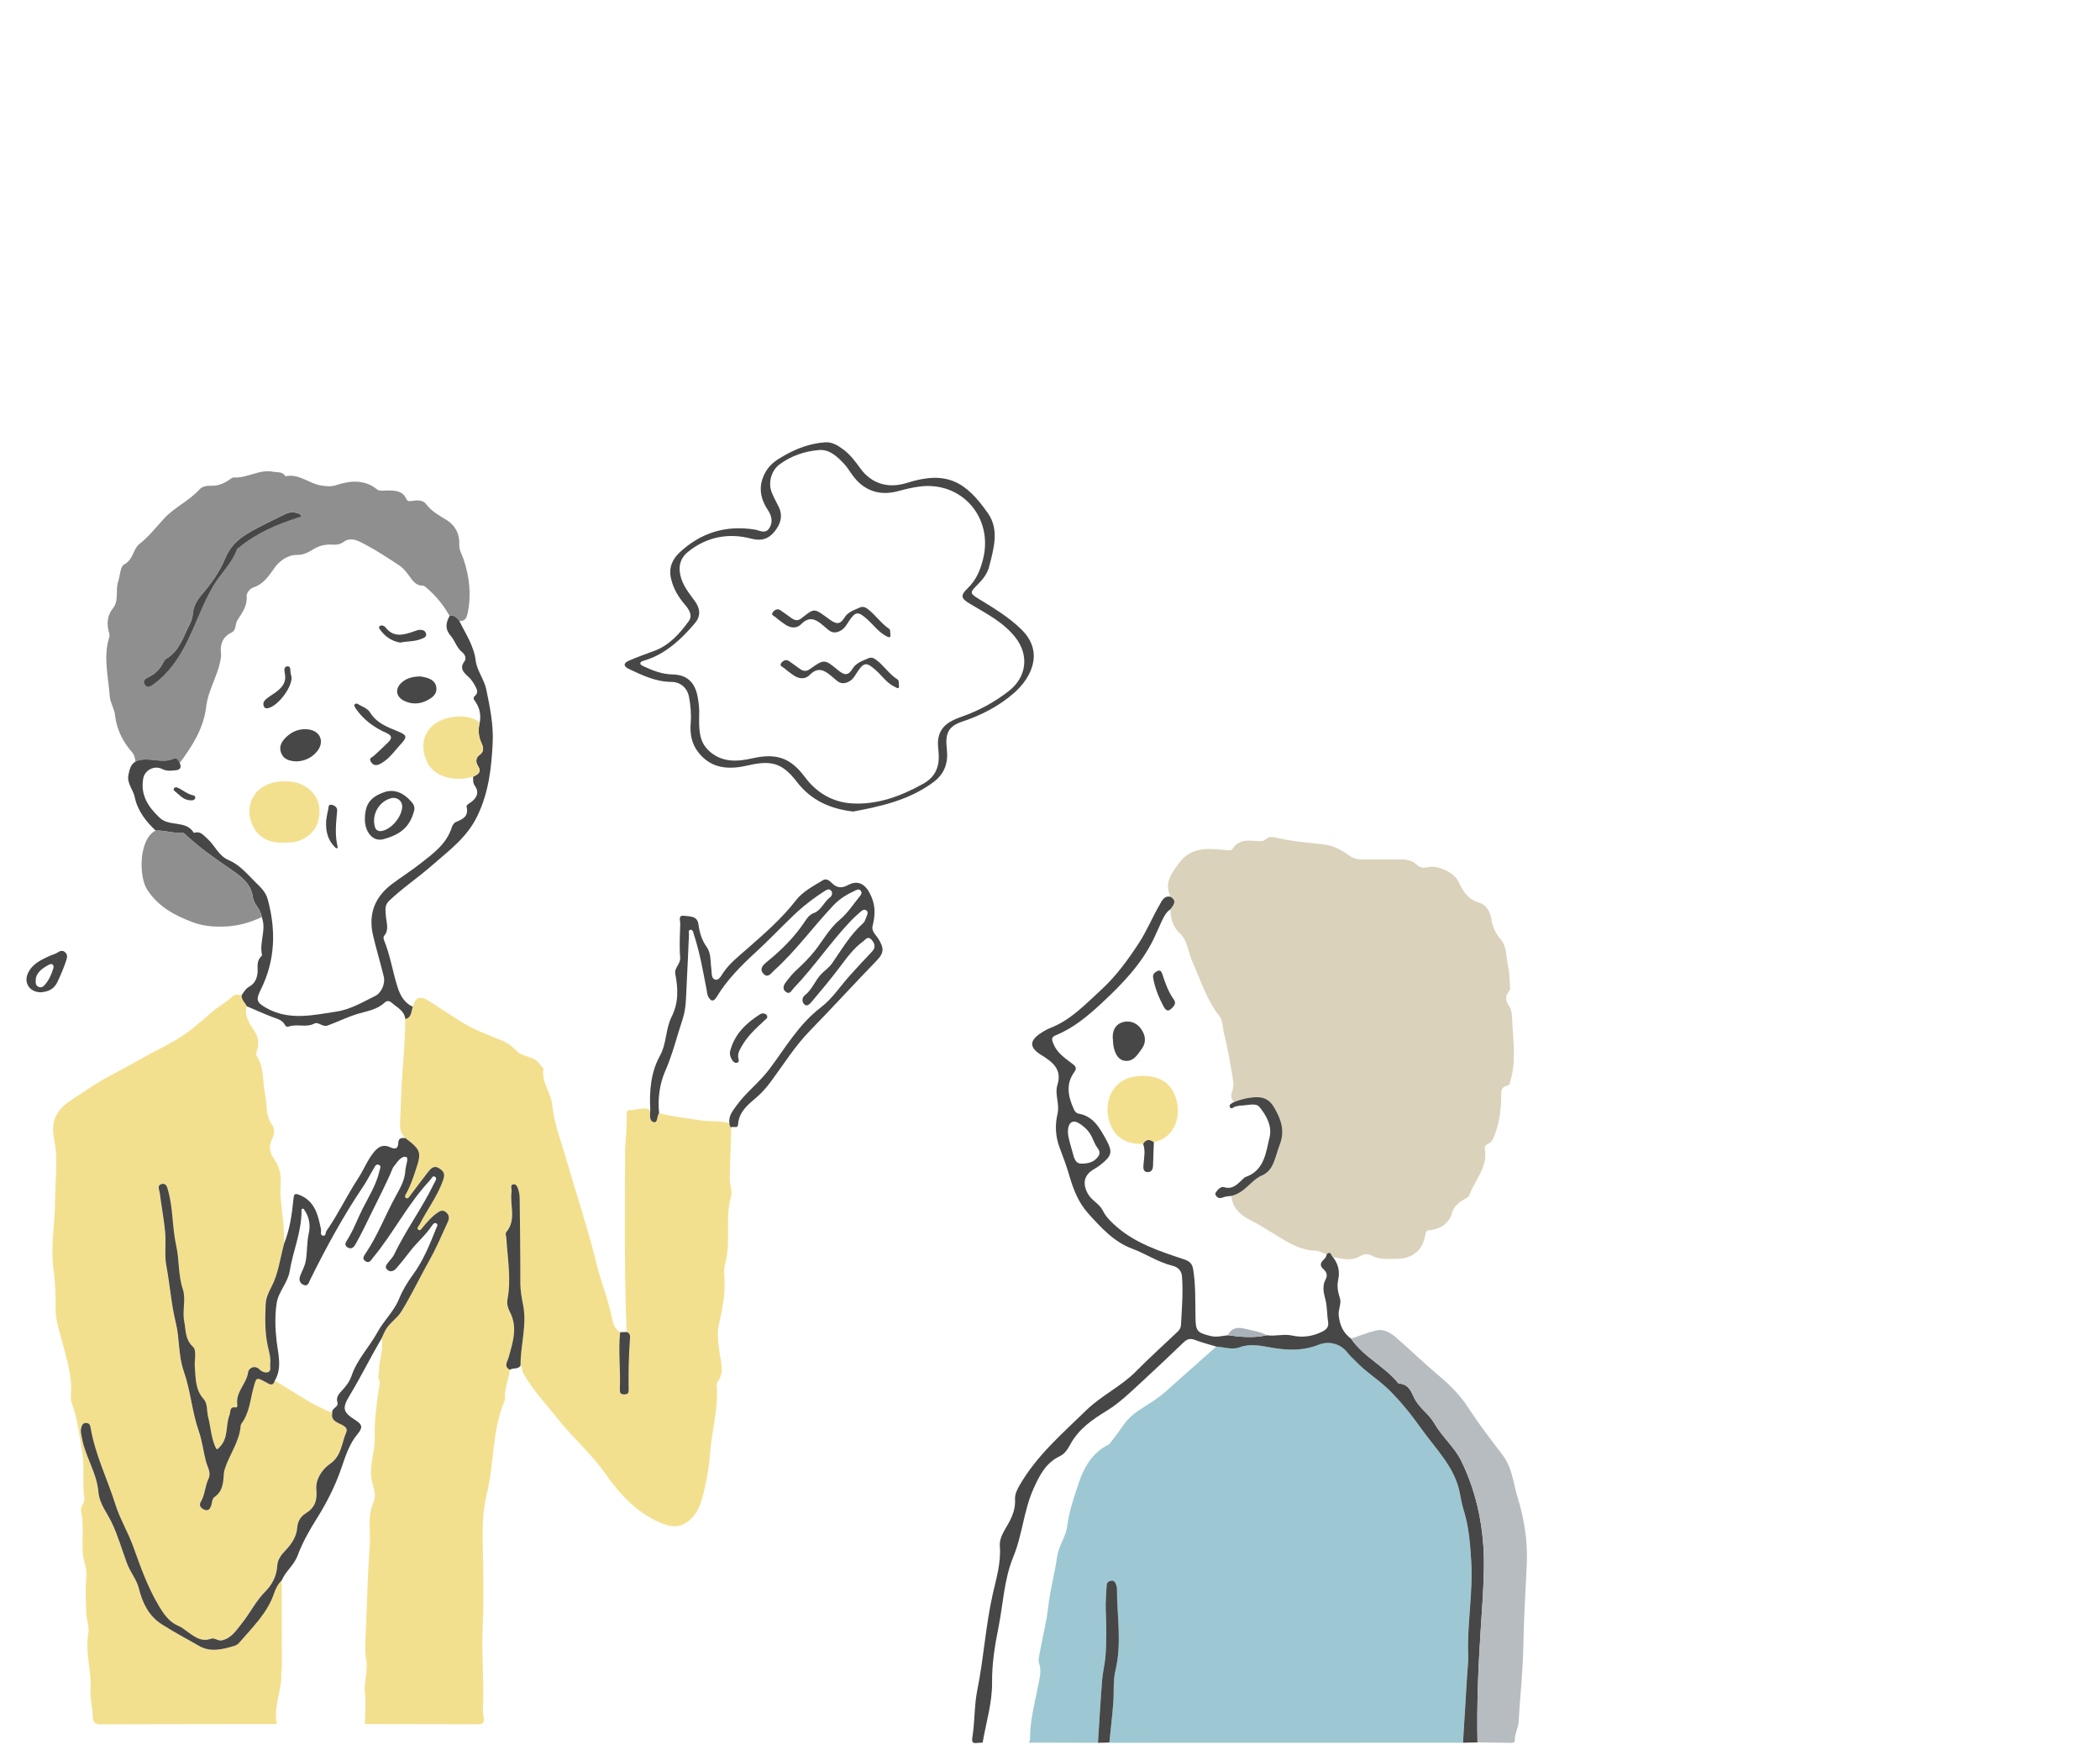 <?xml version="1.0" encoding="UTF-8"?><svg id="Layer_1" xmlns="http://www.w3.org/2000/svg" xmlns:xlink="http://www.w3.org/1999/xlink" viewBox="0 0 161.383 134.436"><defs><style>.cls-1{fill:#474747;}.cls-2{fill:none;}.cls-3{fill:#abb3ba;}.cls-4{fill:#b7bcc0;}.cls-5{fill:#8f8f8f;}.cls-6{fill:#9dc8d3;}.cls-7{fill:#f3e08f;}.cls-8{clip-path:url(#clippath);}.cls-9{fill:#dbd2bb;}</style><clipPath id="clippath"><rect class="cls-2" x="-19.881" y="17" width="151" height="122"/></clipPath></defs><g class="cls-8"><path class="cls-6" d="M112.427,133.905c-8.993.003-17.987.006-26.979.007-.065,0-.129-.014-.194-.022.102-1.008.217-2.016.3-3.027.068-.835-.027-1.702.167-2.504.507-2.107.114-4.208.116-6.313,0-.105-.035-.214-.075-.313-.066-.168-.164-.32-.378-.277-.179.036-.328.138-.339.339-.032.643-.094,1.288-.068,1.929.05,1.2.074,2.396-.028,3.596-.049.584-.201,1.15-.248,1.727-.131,1.62-.218,3.242-.323,4.864-1.775-.004-3.551-.01-5.326-.013.036-.078.105-.156.104-.235-.014-1.482.387-2.9.665-4.337.096-.498.217-1,.03-1.527-.079-.223-.001-.513.044-.765.218-1.2.527-2.397.663-3.594.15-1.307.496-2.562.684-3.852.12-.819.667-1.511.769-2.313.143-1.121.501-2.165.851-3.224.429-1.305,1.064-2.434,2.357-3.07.103-.051.155-.2.238-.297.583-.671.952-1.485,1.707-2.062.764-.581,1.631-1.003,2.348-1.64,1.319-1.172,2.638-2.346,3.956-3.52.597.038,1.207.271,1.792.053.842-.315,1.685-.107,2.482.033,1.245.219,2.431.235,3.61-.235.777-.311,1.685-.068,2.2.62.185.246.416.433.621.652.772.821,1.748,1.401,2.545,2.184.953.938,1.782,1.986,2.56,3.076,1.091,1.528,2.489,2.868,2.89,4.811.091.442.157.894.294,1.321.411,1.285.511,2.618.594,3.947.154,2.422-.328,4.828-.231,7.252.02.495-.05.992-.08,1.488-.107,1.746-.213,3.491-.32,5.237l.002.002Z"/><path class="cls-7" d="M31.723,77.36c.183-.743.57-.883,1.252-.446.866.555,1.72,1.13,2.595,1.671.943.583,1.989.948,3.008,1.364.452.185.819.494,1.132.808.519.52,1.394.362,1.792,1.043.074.127.274.251.258.352-.152,1.014.587,1.798.683,2.755.138,1.392.65,2.701,1.036,4.037.789,2.738,1.702,5.443,2.379,8.207.352,1.437.927,2.803,1.2,4.257.073.385.236.741.601.956-.156,1.438.038,2.878-.022,4.318-.01.248-.026.464.347.462.327-.003.334-.178.33-.411-.02-1.271.005-2.539.097-3.807.017-.234.049-.485-.258-.577-.177-4.573-.134-9.149-.116-13.724.004-.986.161-1.97.12-2.963-.008-.177-.001-.378.245-.367.524.025,1.049-.304,1.571.004-.007.347-.116.838.275.926.313.07.218-.472.401-.688,1.049.269,2.127.372,3.191.546.736.121,1.492-.013,2.209.237.027.112.004.248.153.298-.043,1.322-.1,2.643-.121,3.966-.007.447.213.935.099,1.338-.49,1.72.031,3.516-.469,5.231-.109.375-.047.805-.03,1.208.049,1.199-.194,2.353-.456,3.514-.132.588-.02,1.217.042,1.838.078.792.447,1.654-.096,2.441-.047.068-.104.154-.097.226.168,1.814-.386,3.557-.512,5.338-.058.834-.188,1.673-.367,2.45-.213.923-.395,1.966-1.237,2.664-.578.478-1.157.55-1.849.306-2.054-.725-3.484-2.321-4.634-3.962-1.069-1.523-2.453-2.691-3.58-4.114-.934-1.18-1.981-2.276-2.715-3.609-.096-.176.005-.401-.182-.533-.015-1.546.508-3.064.201-4.633-.107-.549-.217-1.105-.215-1.68.004-2.175-.026-4.349-.051-6.524-.003-.212-.035-.43-.094-.635-.058-.203-.149-.492-.389-.449-.295.053-.109.348-.139.541-.16,1.033.393,2.157-.395,3.114-.114.139-.014.333-.005.505.084,1.56.384,3.114.082,4.682-.061.319.023.654.178.946.632,1.198.23,2.361-.095,3.529-.091.325-.395.674.101.935-.062.726-.416,1.401-.374,2.145.004.065.014.138-.009.194-.991,2.292-.8,4.811-1.383,7.187-.331,1.349-.339,2.77-.306,4.178.045,1.97.084,3.947-.008,5.915-.097,2.081.108,4.155.021,6.232-.008.173-.014.349.009.519.116.865.119.867-.726.865-2.79-.005-5.582-.01-8.372-.015.026-.791.114-1.574.017-2.375-.101-.831.24-1.67.101-2.507-.149-.901-.052-1.784-.017-2.685.082-2.085.144-4.172.286-6.254.073-1.059-.193-2.15.268-3.171.295-.653-.043-1.24-.135-1.853-.164-1.083.277-2.123.248-3.189-.032-1.211.131-2.4.292-3.588.044-.324.183-.605-.003-.935-.073-.13.052-.346.043-.494-.049-.869.408-1.7.179-2.577.101-.215.191-.434.304-.643.303-.555.871-.869,1.211-1.419.809-1.307,1.458-2.699,2.211-4.033.519-.921.921-1.907,1.37-2.867.132-.282.113-.542-.152-.754-.267-.215-.471-.069-.695.086-.415.287-.728.672-1.053,1.05-.093.109-.213.322-.343.239-.21-.135.018-.304.082-.433.562-1.116,1.332-2.116,1.768-3.31.165-.45.182-.689-.223-.965-.448-.306-.683-.025-.913.268-.441.561-.86,1.138-1.296,1.703-.101.13-.222.376-.38.287-.183-.103-.008-.316.066-.455.287-.537.475-1.112.667-1.686.467-1.389.415-1.546-.793-2.472-.299-.299-.419-.637-.399-1.081.032-.692.064-1.386.084-2.078.064-1.995.318-3.983.317-5.984.501-.122.434-.593.575-.936l.004.003Z"/><path class="cls-7" d="M21.284,132.47c-4.518.005-9.037.006-13.555.022-.453,0-.601-.167-.605-.612-.005-.654-.213-1.367-.171-1.941.11-1.508-.434-2.967-.167-4.466.088-.496-.134-1.006-.157-1.508-.044-.959-.073-1.927.009-2.88.052-.61-.226-1.122-.269-1.684-.084-1.094.092-2.201-.14-3.292-.078-.366.304-.631.252-.986-.177-1.202.043-2.439-.171-3.612-.225-1.23-.34-2.5-.786-3.683-.169-.451-.034-.891-.057-1.332-.07-1.312-.469-2.543-.797-3.795-.188-.718-.418-1.435-.399-2.203.025-.99-.031-1.996-.16-2.964-.244-1.839.129-3.633.127-5.443,0-1.329.189-2.664.014-3.984-.073-.542-.226-1.034-.155-1.623.174-1.428,1.343-1.889,2.277-2.552,1.396-.99,2.96-1.714,4.443-2.561.847-.484,1.746-.92,2.607-1.41,1.052-.6,1.94-1.402,2.847-2.189.512-.444,1.128-.759,1.624-1.234.192-.183.454-.078.686-.087-.061.369.26.57.379.86-.201.715.196,1.333.536,1.82.392.559.427,1.047.253,1.61-.048.157-.095.278-.012.408.587.918.435,1.991.645,2.988.16.761.015,1.58.526,2.284.234.323.181.764-.026,1.165-.284.551-.086,1.111.232,1.546.158.217.225.41.315.643.271.695.079,1.392.127,2.084.084,1.242.336,2.472.261,3.728-.308,1.1-.425,2.258-.967,3.285-.223.424-.421.848-.442,1.337-.047,1.083-.069,2.164.167,3.233.097.442.235.883.182,1.345-.026.224.101.545-.169.636-.199.066-.466-.025-.652-.208-.396-.393-.84-.066-.873.196-.113.91-.997,1.549-.832,2.531.014.086-.023.209-.121.192-.508-.086-.384.337-.48.579-.314.788-.068,1.734-.732,2.437-.232.246-.253.271-.384-.042-.3-.714-.33-1.488-.525-2.225-.122-.463-.029-1.038-.344-1.389-.657-.73-.609-1.614-.682-2.465-.045-.528.165-1.271-.138-1.55-.625-.576-.54-1.275-.674-1.938-.166-.822.143-1.73-.106-2.479-.371-1.116-.264-2.259-.513-3.366-.313-1.388-.231-2.833-.617-4.211-.079-.285-.147-.618-.514-.514-.358.102-.164.442-.134.676.125,1,.317,1.987.413,2.995.083.883-.064,1.77.1,2.639.275,1.452.369,2.926.727,4.374.297,1.203.175,2.469.61,3.709.521,1.483.627,3.106,1.157,4.613.264.751.344,1.555.549,2.328.109.408.414.838.191,1.307-.27.567-.262,1.223-.593,1.774-.173.289.023.506.288.611.299.12.439-.092.518-.334.074-.224.053-.51.257-.652.63-.438.666-1.095.708-1.762.008-.126.032-.255.071-.376.358-1.129,1.133-2.103,1.223-3.332.004-.061.035-.129.073-.18.599-.813.66-1.809.913-2.737.225-.819.199-.828.948-.431.261.138.531.369.689-.11,1.459.849,2.836,1.85,4.418,2.478-.104.424.136.61.478.786.287.147.771.294.584.721-.357.818-.344,1.787-1.237,2.402-.614.423-1.127,1.198-1.053,1.977.082.853-.117,1.396-.826,1.833-.377.231-.609.617-.643,1.079-.053.739-.456,1.294-.94,1.799-.319.333-.571.697-.597,1.16-.043.782-.409,1.454-.911,1.956-.728.727-1.16,1.64-1.785,2.422-.425.529-.778,1.137-1.526,1.332-.34.088-.574-.225-.866-.12-.775.278-1.306-.187-1.867-.581-.193-.137-.38-.298-.595-.385-.749-.305-1.158-.912-1.554-1.574-.848-1.419-1.394-2.956-1.946-4.503-.397-1.112-1.028-2.145-1.383-3.267-.619-1.968-1.557-3.834-1.905-5.889-.034-.198-.091-.376-.354-.38-.269-.004-.313.191-.368.374-.083.281.01.549.062.827.26,1.414,1.135,2.636,1.253,4.09.074.905.653,1.587,1.024,2.359.486,1.011.788,2.091,1.176,3.139.251.676.741,1.234.912,1.925.278,1.128.766,2.115,1.755,2.752.917.592,1.89,1.094,2.833,1.644.906.531,1.816.29,2.725.025.139-.041.29-.122.382-.23,1.018-1.192,2.179-2.279,2.699-3.826.123-.364.305-.716.592-.993.007,2.252.014,4.505.017,6.758,0,.127-.053.256-.045.381.075,1.321-.635,2.575-.341,3.915h.001Z"/><path class="cls-9" d="M89.956,68.907c-.505-1.048.042-1.769.649-2.588.971-1.314,2.271-1.107,3.569-1.009.227.017.436.098.57-.112.46-.719,1.171-.624,1.853-.579.267.018.501.048.713-.153.216-.206.512-.163.742-.107,1.236.301,2.498.376,3.753.535.669.085,1.32.427,1.868.831.35.259.675.32,1.068.316.995-.009,1.99-.001,2.984-.004.419,0,.799.087,1.124.385.225.204.483.307.828.217.764-.2,2.078.385,2.407,1.102.342.748.732,1.363,1.598,1.621.562.167.847.705.934,1.29.085.567.301,1.046.686,1.484.528.597.428,1.413.599,2.129.121.509.102,1.05.145,1.576.006.065.026.148-.004.193-.283.399-.451.717-.08,1.243.265.376.243.986.269,1.496.07,1.414.283,2.837-.151,4.234-.044.142-.03.352-.189.389-.67.151-.502.592-.525,1.096-.048,1.034-.183,2.082-.643,3.043-.076.16-.204.278-.367.351-.179.079-.281.218-.247.41.252,1.392-.77,2.361-1.187,3.527-.076.215-.44.32-.658.49-.309.242-.565.462-.689.92-.195.714-.8,1.15-1.562,1.277-.204.034-.408-.035-.462.298-.211,1.279-.986,1.92-2.265,1.915-.636-.003-1.279.084-1.881-.25-.314-.174-.623-.111-.961.087-.64.375-1.333.125-2.006.039-.157-.091-.149-.553-.495-.222-.284-.098-.567-.271-.854-.278-1.109-.029-2.012-.572-2.906-1.119-.686-.419-1.352-.852-2.078-1.22-.691-.35-1.417-.909-1.471-1.873.546-.124.96-.468,1.355-.838.3-.281.604-.567.982-.728.479-.204.744-.58.92-1.029.181-.459.303-.942.477-1.403.401-1.059.041-1.982-.498-2.869-.301-.495-.724-.735-1.343-.718-.599.017-1.145.16-1.689.371-.228-.222-.271-.494-.16-.776.132-.34.117-.693.062-1.025-.195-1.16-.382-2.326-.674-3.462-.115-.447-.071-.973-.363-1.344-.973-1.232-1.419-2.718-2.048-4.116-.331-.738-.389-1.669-.954-2.206-.599-.568-.741-1.159-.753-1.881.221-.317.54-.633.008-.957v.003Z"/><path class="cls-5" d="M10.409,58.514c-.032-.276-.08-.516-.291-.754-.702-.796-1.157-1.743-1.275-2.795-.06-.528-.371-.959-.409-1.471-.112-1.527-.521-3.053-.025-4.585.025-.074.004-.172-.019-.251-.201-.676-.166-1.347.274-1.899.506-.636.193-1.393.414-2.062.151-.458.161-1.169.464-1.327.705-.369.691-1.19,1.141-1.545.743-.585,1.296-1.294,1.916-1.973.793-.868,1.92-1.356,2.719-2.236.239-.263.602-.3.883-.291.556.017,1-.17,1.431-.468.105-.073.231-.177.34-.17,1.032.068,1.945-.648,3.004-.441.331.065.696-.031.933.306.012.017.035.044.047.042,1.025-.226,1.784.565,2.712.706.403.061.739.118,1.202-.035,1.034-.341,2.147-.444,3.129.351.177.143.54.066.818.07.57.007,1.127.016,1.409.656.095.216.29.169.493.14.365-.053.782-.074,1.022.245.425.566,1.006.875,1.588,1.234.638.394,1.005,1.059.965,1.856-.022.449.212.792.341,1.184.435,1.315.6,2.69.31,4.076-.073.346-.174.691-.652.624-.196-.229-.386-.472-.747-.377-.47-.856-1.089-1.591-1.835-2.218-.064-.053-.152-.11-.229-.11-.543.009-.791-.418-1.049-.764-.222-.299-.453-.59-.75-.787-.871-.574-1.745-1.151-2.666-1.635-.477-.25-1.054-.583-1.606-.173-.319.237-.64.22-.978.207-.49-.018-.934.1-1.348.356-.382.235-.764.444-1.243.438-.757-.01-1.38.485-1.74.985-.467.65-.843,1.259-1.655,1.524-.202.066-.519.376-.493.693.057.728-.363,1.264-.706,1.808-.195.309-.069.762-.451.951-.693.342-.905.903-.812,1.636.026.207-.026.419-.071.633-.248,1.167-.924,2.215-1.061,3.389-.199,1.712-1.071,3.055-2.046,4.375-.106-.183-.204-.462-.463-.342-.96.441-1.99-.212-2.942.222h.004ZM22.539,39.354c-.253-.006-.484.073-.695.177-.946.472-1.915.912-2.819,1.458-.732.444-1.349,1.005-1.703,1.875-.413,1.014-1.065,1.935-1.772,2.767-.387.455-.665.891-.719,1.455-.03.312-.105.6-.243.865-.504.965-.789,2.084-1.84,2.674-.086.048-.143.163-.189.257-.248.502-.605.882-1.117,1.126-.226.108-.525.259-.327.58.184.302.444.167.667-.005.17-.131.347-.256.506-.398.869-.771,1.497-1.712,2.024-2.746.745-1.462,1.253-3.036,2.094-4.447.571-.959,1.437-1.729,1.818-2.815.017-.049.101-.074.151-.116,1.352-1.116,2.925-1.786,4.575-2.305.077-.025.2-.009.182-.126-.01-.064-.095-.139-.162-.167-.138-.055-.287-.078-.432-.114v.003Z"/><path class="cls-1" d="M89.956,68.907c.532.324.213.64-.008.957-.342.225-.509.579-.675.93-.212.449-.4.908-.617,1.354-.931,1.913-2.372,3.418-3.903,4.845-1.085,1.012-2.211,1.981-3.609,2.548-.39.157-.311.365-.191.661.275.678.836,1.067,1.385,1.481.211.16.494.32.23.678-.689.936-.482,1.898-.049,2.859.074.166.178.312.361.345,1.147.203,1.634,1.107,2.126,2.003.512.933.451,1.223-.389,1.898-.168.135-.348.257-.535.363-.771.433-.914,1.094-.492,1.876.289.537.893.78,1.148,1.292.253.507.623.864,1.027,1.221,1.506,1.331,3.366,1.922,5.216,2.543.37.123.631.268.713.775.198,1.227.156,2.452.177,3.679.018,1.076.13,1.181,1.161,1.438.464.116.894-.013,1.339-.057.996.138,1.992.225,2.989,0,.642.1,1.284-.122,1.93.021.805.18,1.575.072,2.322-.298.341-.168.512-.38.451-.754-.097-.592-.058-1.195-.225-1.786-.131-.469-.227-.982.024-1.453.174-.325.104-.575-.15-.799-.264-.234-.283-.458-.019-.709.123-.117.244-.248.254-.438.346-.33.338.131.495.221.404.531.544,1.087.39,1.774-.098.434-.019.908.142,1.384.133.39-.154.864-.092,1.357.094.739.352,1.315.949,1.743.964,1.422,2.6,2.129,3.654,3.455.717-.004.958.581,1.185,1.072.367.792,1.13,1.229,1.561,1.983.58,1.019,1.55,1.829,2.062,2.871,1.267,2.584,1.79,5.4,1.746,8.255-.025,1.584-.147,3.183-.25,4.774-.189,2.869-.302,5.738-.243,8.612-.372.01-.744.017-1.116.026.107-1.745.213-3.49.32-5.236.03-.495.1-.994.08-1.488-.097-2.424.383-4.829.231-7.252-.084-1.33-.183-2.663-.594-3.948-.138-.428-.203-.879-.294-1.321-.4-1.944-1.799-3.284-2.89-4.811-.777-1.09-1.607-2.14-2.56-3.076-.796-.783-1.772-1.363-2.545-2.184-.205-.217-.436-.406-.621-.652-.515-.687-1.423-.931-2.2-.62-1.179.471-2.365.453-3.61.235-.798-.139-1.64-.347-2.482-.033-.583.219-1.193-.016-1.791-.053-.55-.168-1.111-.308-1.647-.514-.36-.138-.601-.064-.866.19-1.061,1.017-2.127,2.03-3.211,3.024-.857.786-1.693,1.614-2.686,2.223-1.112.681-2.157,1.397-2.806,2.583-.191.35-.426.736-.804.913-1.079.507-1.562,1.467-2.02,2.48-.76,1.68-.858,3.548-1.559,5.249-.718,1.741-.783,3.642-1.149,5.468-.277,1.381-.5,2.765-.486,4.217.016,1.528-.462,3.062-.724,4.594-.13.008-.26.011-.388.026-.401.045-.464-.042-.393-.493.184-1.188.136-2.416.374-3.589.492-2.428.634-4.907,1.179-7.333.27-1.2.649-2.418.55-3.7-.052-.666.375-1.229.683-1.792.308-.563.521-1.137.484-1.781-.023-.415.147-.754.343-1.095,1.311-2.286,3.28-3.974,5.135-5.781,1.171-1.141,2.664-1.818,3.808-2.976,1.041-1.053,2.144-2.046,3.218-3.066.145-.138.237-.299.249-.51.067-1.245.175-2.488.078-3.735-.035-.445-.325-.713-.726-.812-1.114-.272-2.063-.927-3.129-1.324-1.379-.514-2.376-1.614-3.35-2.695-.757-.84-1.148-1.853-1.457-2.92-.209-.723-.475-1.431-.741-2.134-.323-.857-.37-1.731-.161-2.609.178-.748-.235-1.492-.009-2.212.388-1.237-.43-1.794-1.262-2.314-.875-.546-.913-1.055-.065-1.634.251-.172.505-.321.788-.432,1.566-.609,2.684-1.814,3.887-2.915,1.159-1.059,2.069-2.314,2.915-3.609.603-.922,1.022-1.961,1.579-2.916.171-.294.335-.748.856-.636h-.004ZM82.067,86.977c.019.5.239,1.091.393,1.692.081.315.2.736.622.74.491.004.984-.081,1.31-.546.282-.403-.078-.631-.217-.922-.083-.174-.166-.349-.242-.525-.207-.475-.568-.823-.985-1.09-.508-.326-.877-.09-.881.652Z"/><path class="cls-4" d="M113.542,133.879c-.059-2.874.056-5.743.243-8.612.104-1.59.226-3.19.25-4.774.044-2.855-.479-5.67-1.746-8.255-.512-1.043-1.48-1.852-2.062-2.87-.43-.754-1.193-1.193-1.56-1.983-.228-.49-.469-1.076-1.186-1.072-1.054-1.325-2.69-2.033-3.654-3.454.651-.217,1.29-.481,1.955-.637.61-.142,1.165.248,1.556.59,1.117.977,2.178,2.012,3.323,2.967.785.655,1.551,1.435,2.132,2.326.82,1.259,1.732,2.461,2.642,3.64.798,1.034.844,2.197,1.193,3.314.536,1.718.795,3.488.699,5.275-.112,2.089-.221,4.175-.264,6.268-.039,1.911-.247,3.819-.362,5.729-.029.48-.305.895-.29,1.386.008.239-.244.197-.406.196-.821-.007-1.643-.022-2.463-.034h0Z"/><path class="cls-1" d="M65.568,62.355c-1.807-.205-3.258-.888-4.317-2.264-1.124-1.462-1.953-1.7-3.763-1.28-1.392.323-2.79.312-3.816-.995-.53-.675-.66-1.457-.593-2.26.056-.68-.005-1.341-.127-1.997-.13-.701-.65-1.16-1.363-1.164-1.189-.008-2.215-.502-3.252-.99-.471-.221-.412-.463-.005-.641.631-.277,1.282-.507,1.929-.744,1.17-.428,1.957-1.322,2.66-2.278.326-.443.042-.903-.286-1.284-.512-.594-.892-1.232-1.074-2.03-.192-.849.149-1.493.665-1.976,1.62-1.522,3.569-2.121,5.785-1.76.382.062.81.371,1.115-.117.3-.48.162-.969-.121-1.397-.661-.996-.743-1.987-.101-3.027.335-.542.857-.861,1.376-1.156.963-.548,1.993-.927,3.117-1.009.544-.04.957.225,1.359.512.553.393.957.933,1.352,1.479.875,1.213,2.17,1.578,3.604,1.122,3.047-.966,4.521-.091,6.22,2.353.878,1.263.432,2.714.083,4.087-.149.587-.526,1.021-.946,1.441-.552.552-.526.623.135,1.028,1.159.709,2.314,1.397,3.304,2.371,1.748,1.718.747,3.691-.552,4.841-1.157,1.024-2.546,1.742-4.002,2.223-1.131.373-1.318.965-1.191,2.094.119,1.068-.164,1.913-1.022,2.553-1.862,1.389-4.045,1.868-6.179,2.267l.003-.003ZM53.73,54.989c-.018,1.092-.01,2.012.775,2.723.988.892,2.172.814,3.294.559,1.839-.416,2.937-.071,4.059,1.438.893,1.203,2.137,1.937,3.62,2.022,1.967.115,3.765-.562,5.471-1.51.878-.488,1.229-1.229,1.195-2.197-.014-.385-.093-.775-.052-1.154.117-1.068.904-1.485,1.803-1.799,1.314-.459,2.531-1.117,3.628-1.972,1.37-1.066,1.58-2.739.528-4.097-.926-1.194-2.258-1.86-3.516-2.612-.667-.399-.766-.62-.18-1.182.676-.648.991-1.414,1.205-2.303.762-3.162-1.659-5.924-4.862-5.525-.584.073-1.143.213-1.705.363-1.443.386-2.666-.068-3.511-1.277-.21-.302-.412-.617-.663-.879-.514-.536-1.088-1.073-1.878-1.008-1.085.09-2.116.431-3.012,1.086-.665.486-.926,1.432-.608,2.206.148.359.336.701.511,1.048.365.719.144,1.363-.312,1.926-.449.557-.989.749-1.77.545-1.762-.462-3.433-.155-4.877,1.012-.528.427-.745.985-.604,1.722.161.84.679,1.438,1.143,2.081.414.575.438,1.152,0,1.667-.387.455-.793.899-1.244,1.308-.801.728-1.666,1.289-2.703,1.588-.114.033-.284.079-.252.239.016.078.151.147.244.19.708.328,1.422.61,2.225.624,1.078.018,1.694.57,1.915,1.639.114.553.16,1.113.13,1.524h.001Z"/><path class="cls-1" d="M10.409,58.514c.952-.434,1.983.22,2.942-.222.26-.12.357.159.463.342.148.315.038.518-.293.549-.353.034-.695.092-1.063-.095-.61-.311-1.34.102-1.45.723-.234,1.301.406,2.222,1.287,3.043.732.683,1.994.147,2.598,1.132.005.009.042.003.062-.003.47-.139.692.215.985.467.582.502.843,1.305,1.619,1.631.831.348,1.413,1.044,2.032,1.665.386.386.818.752.978,1.336.657,2.396.59,4.727-.537,6.979-.388.777-.312.974.474,1.409,1.749.966,3.561.525,5.362.255,1.084-.163,2.018-.735,2.982-1.208.463-.226.767-.955.647-1.457-.255-1.068-.578-2.118-.828-3.189-.392-1.673.171-2.977,1.445-3.936.717-.54,1.484-1.026,2.198-1.584.992-.777,2.013-1.51,2.414-2.796.048-.152.175-.338.313-.394.532-.218.995-.438.819-1.165-.035-.146.201-.255.341-.36.452-.338.654-.748.286-1.268-.153-.217-.122-.451-.125-.687.379-.176.688-.345.356-.857-.161-.248-.17-.6.143-.816.347-.241.301-.576.164-.865-.257-.536-.293-1.069-.153-1.631.108-.617-.02-1.186-.392-1.681-.134-.177-.078-.272.038-.377.254-.232.143-.486.023-.709-.152-.282-.323-.55-.576-.773-.341-.302-.663-.636-.27-1.154.187-.247.009-.562-.167-.699-.436-.337-.551-.877-.883-1.256-.452-.518-.391-1.004-.09-1.535.36-.095.549.148.747.377.475.991,1.115,1.898,1.257,3.05.096.783.653,1.436.818,2.235.278,1.35.558,2.717.489,4.081-.096,1.921-.299,3.806-1.183,5.633-.805,1.665-2.168,2.638-3.448,3.764-1.084.955-2.294,1.758-3.341,2.76-.357.341-.261.766-.235,1.161.035.524.275,1.052-.149,1.536-.052.059-.034.219.004.311.475,1.16.661,2.404,1.035,3.594.213.675.53,1.219,1.178,1.535-.141.343-.074.816-.575.937-.074-.653-.643-.891-1.054-1.26-.165-.147-.365-.17-.527-.014-.592.567-1.374.656-2.107.883-.77.239-1.497.597-2.254.877-.458.169-.71-.317-1.066-.134-.632.326-1.332-.009-1.97.229-.105.039-.212-.014-.27-.124-.214-.408-.627-.481-1.008-.628-.652-.252-1.289-.541-1.933-.815-.119-.29-.44-.49-.379-.86.169-.247.287-.488.6-.661.467-.259.646-.788.617-1.345-.02-.354,0-.693.271-.964.03-.03.074-.078.068-.107-.235-.969.361-1.946-.026-2.911-.052-.587-.608-.992-.673-1.501-.145-1.129-1.022-1.701-1.746-2.198-1.207-.827-2.396-1.654-3.46-2.66-.074-.069-.192-.148-.28-.137-.674.083-1.318-.195-1.986-.149-.767-.717-1.397-1.536-1.615-2.582-.121-.58-.615-1.042-.48-1.701.083-.404.153-.791.543-1.021v-.005Z"/><path class="cls-1" d="M50.65,85.536c-.182.216-.087.758-.401.688-.392-.089-.282-.579-.275-.926-.082-1.448.034-2.893.737-4.167.53-.96.434-2.073.896-2.992.557-1.108.506-2.18.286-3.315-.09-.46.418-.745.377-1.25-.069-.858-.021-1.727.007-2.591.008-.23-.191-.675.284-.617.427.052,1.023-.01,1.113.649.086.624.248,1.207.621,1.726.364.505.291,1.115.369,1.687.042.307-.027.752.303.842.289.079.471-.326.634-.562.5-.722,1.187-1.25,1.831-1.818,1.322-1.164,2.65-2.307,3.738-3.717.523-.679,1.331-1.085,2.064-1.537.279-.172.508.029.687.208.389.391.758.425,1.261.156.852-.456,1.441.042,1.805.948.322.8.248,1.463.066,2.224-.095.397.302.697.491,1.029.325.572.46.953-.139,1.571-1.739,1.796-3.423,3.644-5.171,5.435-1.106,1.132-1.97,2.505-2.913,3.79-.37.505-.753.964-1.243,1.375-.625.524-1.296,1.081-1.357,2.021-.023.352-.354.121-.516.225-.148-.049-.126-.186-.153-.298-.079-.567.236-.94.55-1.375.737-1.022,1.754-1.775,2.51-2.778,1.245-1.653,2.273-3.471,3.981-4.771.858-.653,1.478-1.621,2.214-2.437.562-.623,1.133-1.239,1.711-1.848.321-.337.188-.65-.054-.921-.271-.302-.467.022-.652.157-.722.529-1.239,1.246-1.772,1.955-.697.925-1.44,1.816-2.189,2.7-.109.129-.339.381-.549.161-.203-.211-.161-.533.058-.702.583-.446.788-1.173,1.302-1.669.26-.251.558-.455.778-.769.741-1.059,1.391-2.194,2.371-3.069.19-.169.223-.414.319-.628.053-.12.08-.263-.036-.36-.142-.118-.296-.052-.41.047-.278.241-.553.485-.806.752-1.555,1.635-2.815,3.525-4.377,5.156-.174.182-.292.515-.599.299-.273-.192-.221-.476-.019-.74.248-.326.495-.641.802-.924.519-.477,1.022-.972,1.465-1.54.618-.795,1.1-1.691,1.902-2.362.586-.49,1.017-1.168,1.509-1.769.106-.13.227-.29.07-.462-.131-.144-.287-.053-.418.008-.61.282-1.175.615-1.65,1.116-1.559,1.643-2.886,3.497-4.574,5.021-.238.215-.484.64-.841.226-.308-.356.008-.663.271-.875,1.092-.884,2.081-1.857,2.876-3.03.18-.267.369-.594.721-.722.602-.217.793-.87,1.276-1.223.126-.091.239-.337.064-.523-.154-.164-.317-.058-.466.035-.876.553-1.692,1.188-2.438,1.904-.963.925-1.884,1.896-2.868,2.799-1.133,1.039-2.21,2.12-3.011,3.444-.258.428-.47.303-.648-.034-.087-.164-.095-.372-.131-.562-.276-1.42-.519-2.848-.978-4.226-.043-.13-.06-.354-.24-.341-.221.017-.123.238-.13.368-.064,1.293-.105,2.586-.179,3.877-.051.881-.023,1.769-.309,2.625-.443,1.332-.769,2.694-1.34,3.996-.432.986-.579,2.112-.466,3.228h.004Z"/><path class="cls-5" d="M11.963,63.818c.669-.044,1.313.233,1.987.15.087-.01.206.068.28.137,1.065,1.004,2.253,1.833,3.46,2.66.725.495,1.601,1.068,1.746,2.198.065.509.621.914.672,1.501-.928.453-1.924.709-2.941.734-.774.018-1.57-.047-2.324-.326-1.397-.518-2.659-1.185-3.519-2.493-.705-1.073-.628-3.955.639-4.559h-.001Z"/><path class="cls-1" d="M39.182,105.25c-.496-.261-.192-.61-.101-.935.325-1.168.727-2.331.095-3.529-.153-.29-.239-.626-.178-.945.302-1.569.003-3.123-.082-4.682-.009-.17-.11-.365.005-.505.788-.957.234-2.081.395-3.114.03-.194-.156-.488.139-.541.239-.044.33.246.39.449.06.204.092.423.093.635.025,2.175.055,4.349.051,6.524,0,.576.108,1.133.215,1.68.305,1.569-.217,3.086-.201,4.633-.182.338-.578.144-.819.332h-.001Z"/><path class="cls-1" d="M84.378,133.912c.105-1.621.192-3.244.323-4.863.047-.578.199-1.145.248-1.727.101-1.2.078-2.396.027-3.597-.027-.641.037-1.286.069-1.929.011-.201.16-.303.339-.339.214-.044.312.109.378.277.039.099.075.209.075.313-.002,2.104.391,4.205-.117,6.314-.193.801-.097,1.668-.166,2.503-.082,1.011-.199,2.018-.3,3.027-.292.008-.584.014-.876.022h0Z"/><path class="cls-1" d="M3.141,76.245c-.896-.003-1.358-.774-.966-1.528.365-.702,1.039-.996,1.706-1.297.175-.079.373-.12.53-.225.201-.134.391-.202.584-.033.178.156.192.342.113.583-.195.594-.438,1.164-.706,1.73-.274.575-.752.725-1.262.771h.001ZM2.754,75.18c-.033.353-.012.542.2.643.218.104.374-.014.504-.167.31-.366.505-.797.638-1.251.073-.248-.078-.41-.314-.289-.505.256-.949.593-1.028,1.065h.001Z"/><path class="cls-1" d="M48.152,102.347c.309.092.275.343.258.577-.092,1.267-.117,2.536-.097,3.807.004.233-.003.408-.33.411-.371.003-.356-.213-.347-.462.06-1.438-.134-2.88.022-4.318.164-.005.328-.01.492-.016h.001Z"/><path class="cls-1" d="M21.819,95.585c.456-1.111.618-2.286.734-3.466.034-.351.08-.453.439-.312,1.218.475,1.449,1.56,1.676,2.652.036.174-.104.448.164.488.219.033.178-.252.269-.384.9-1.294,1.57-2.726,2.433-4.042.434-.662.705-1.407,1.231-2.034.397-.475.782-.535,1.218-.337.454.205.606.072.626-.347.02-.394.274-.368.539-.36,1.209.926,1.261,1.083.793,2.473-.193.574-.38,1.148-.667,1.686-.074.139-.249.351-.066.455.157.088.279-.157.38-.288.436-.564.854-1.143,1.296-1.702.231-.293.465-.574.913-.268.405.277.388.515.223.965-.436,1.194-1.206,2.194-1.768,3.31-.065.129-.293.298-.082.433.13.083.249-.13.343-.239.325-.377.637-.762,1.053-1.05.223-.155.427-.3.695-.086.265.212.284.472.152.754-.449.96-.85,1.946-1.37,2.867-.753,1.336-1.402,2.726-2.211,4.033-.34.55-.909.864-1.211,1.419-.113.208-.204.428-.304.643-.849,1.449-1.588,2.958-2.46,4.397-.588.97-.497,1.272.456,1.872.576.363.558.6.144,1.097-.611.735-.909,1.671-1.213,2.56-.479,1.402-1.139,2.699-1.922,3.942-.565.896-1.093,1.85-1.451,2.805-.291.774-.928,1.202-1.215,1.902-.287.277-.47.629-.592.993-.521,1.548-1.683,2.635-2.699,3.825-.092.108-.243.189-.382.231-.909.265-1.819.506-2.725-.025-.943-.552-1.916-1.054-2.833-1.644-.988-.637-1.476-1.625-1.755-2.752-.17-.691-.661-1.249-.911-1.925-.388-1.047-.691-2.127-1.176-3.139-.37-.773-.95-1.454-1.024-2.359-.118-1.453-.993-2.677-1.253-4.091-.051-.278-.144-.546-.062-.827.053-.183.097-.38.367-.374.265.004.322.182.354.38.348,2.055,1.285,3.922,1.905,5.889.353,1.122.984,2.155,1.383,3.267.553,1.546,1.098,3.084,1.946,4.503.396.662.806,1.269,1.554,1.574.216.087.401.249.595.385.561.394,1.092.859,1.867.581.292-.105.526.208.866.12.748-.196,1.1-.803,1.526-1.332.626-.781,1.057-1.695,1.785-2.422.502-.502.869-1.176.911-1.956.025-.463.278-.827.597-1.16.483-.505.887-1.06.94-1.799.034-.463.266-.847.643-1.08.709-.437.906-.981.826-1.833-.074-.779.439-1.554,1.053-1.977.893-.615.882-1.584,1.237-2.402.186-.427-.299-.574-.584-.721-.342-.174-.582-.362-.478-.786-.091-.38.501-.437.395-.795-.131-.44.125-.685.377-.96.295-.32.563-.674.701-1.085.426-1.272,1.375-2.227,2.003-3.375.483-.883,1.262-1.595,1.644-2.53.274-.671.639-1.281,1.053-1.844.822-1.116,1.324-2.375,1.829-3.642.046-.113.143-.257-.014-.34-.139-.071-.249.057-.317.161-.476.73-1.154,1.286-1.681,1.972-.356.462-.717.923-1.104,1.359-.187.209-.471.277-.689.049-.197-.205-.003-.397.123-.568.141-.19.326-.358.426-.567.906-1.896,2.171-3.591,3.08-5.486.08-.167.269-.379.052-.507-.17-.1-.265.166-.376.285-1.702,1.805-2.805,4.055-4.383,5.953-.154.186-.265.441-.557.271-.31-.182-.13-.425-.003-.613.928-1.368,1.507-2.921,2.298-4.364.336-.614.715-1.243.754-1.987.019-.375.295-1.011.048-1.061-.4-.082-.696.449-.974.793-.013.017-.026.035-.034.055-.499,1.219-1.121,2.378-1.692,3.562-.384.797-.77,1.593-1.211,2.361-.13.225-.343.341-.602.164-.226-.155-.134-.35-.027-.512.497-.766.8-1.63,1.21-2.439.479-.943,1.049-1.848,1.292-2.899.038-.164.164-.373-.026-.468-.242-.121-.327.138-.422.294-.269.444-.499.914-.788,1.343-1.549,2.293-2.866,4.716-4.091,7.194-.094.188-.154.52-.483.394-.305-.117-.401-.388-.283-.698.145-.384.36-.74.432-1.152.122-.698.074-1.41.231-2.115.13-.581.055-1.212-.306-1.748-.043-.064-.065-.182-.182-.142-.105.036-.069.135-.069.217-.008,1.591-.661,3.053-.915,4.595-.145.883-.863,1.558-.996,2.443-.143.965-.118,1.938-.003,2.913.119,1.016.44,2.055-.14,3.044-.158.48-.429.25-.689.11-.749-.398-.724-.389-.948.431-.253.927-.314,1.922-.913,2.737-.038.051-.069.118-.073.18-.09,1.229-.865,2.203-1.223,3.332-.039.121-.064.25-.071.376-.042.666-.078,1.323-.708,1.762-.204.142-.184.428-.257.652-.079.242-.219.454-.518.334-.265-.105-.461-.323-.288-.611.33-.553.323-1.207.593-1.774.223-.47-.082-.899-.191-1.307-.205-.773-.286-1.578-.549-2.328-.53-1.507-.636-3.131-1.157-4.613-.435-1.241-.313-2.506-.61-3.709-.358-1.448-.453-2.923-.727-4.374-.165-.869-.017-1.756-.1-2.639-.095-1.008-.288-1.995-.413-2.995-.029-.233-.225-.575.134-.676.368-.104.435.229.514.514.386,1.379.305,2.824.617,4.211.249,1.107.141,2.25.513,3.366.249.75-.059,1.657.106,2.479.134.665.049,1.362.674,1.938.302.28.092,1.022.138,1.55.073.851.025,1.736.682,2.465.316.351.222.925.344,1.389.194.737.223,1.511.525,2.225.131.312.152.288.384.042.665-.704.418-1.649.732-2.437.096-.242-.027-.666.48-.579.097.017.135-.107.121-.193-.166-.982.718-1.621.832-2.531.032-.263.478-.588.873-.196.186.183.453.274.652.208.27-.09.143-.412.169-.636.053-.462-.084-.903-.182-1.345-.236-1.069-.215-2.15-.167-3.233.021-.489.218-.914.441-1.337.543-1.029.661-2.186.967-3.285v-.007Z"/><path class="cls-1" d="M94.635,91.89c-.17.022-.344.027-.508.072-.226.061-.448.2-.646-.048-.072-.088-.121-.181-.048-.293.149-.229.406-.473.618-.408.715.221,1.068-.264,1.491-.645.048-.043.094-.102.151-.121,1.483-.499,1.588-1.895,1.876-3.084.203-.834-.259-1.68-.789-2.314-.288-.343-.94-.099-1.428-.102-.126,0-.252.052-.381.066-.156.017-.34.273-.448.065-.117-.226.156-.306.316-.403.544-.211,1.09-.354,1.689-.371.618-.017,1.043.221,1.344.718.539.887.898,1.811.497,2.869-.175.462-.297.944-.476,1.403-.177.449-.442.825-.921,1.029-.377.161-.68.448-.982.728-.394.369-.807.714-1.355.838Z"/><path class="cls-1" d="M22.539,39.354c.144.036.294.061.432.115.067.026.153.103.162.167.018.116-.104.101-.182.126-1.65.519-3.225,1.19-4.575,2.305-.049.04-.134.065-.151.116-.382,1.086-1.248,1.856-1.818,2.815-.84,1.411-1.349,2.985-2.094,4.447-.527,1.034-1.156,1.974-2.024,2.746-.161.143-.336.268-.506.398-.222.172-.482.306-.667.005-.197-.321.101-.472.327-.58.511-.245.87-.626,1.117-1.126.047-.095.105-.209.189-.257,1.05-.592,1.336-1.709,1.84-2.674.139-.265.213-.553.243-.865.055-.564.332-1,.719-1.455.708-.831,1.359-1.752,1.772-2.766.354-.87.971-1.433,1.703-1.876.904-.546,1.871-.986,2.819-1.458.21-.105.44-.185.695-.177v-.003Z"/><path class="cls-3" d="M94.369,102.592c.253-.567.766-.631,1.246-.508.583.148,1.199.216,1.741.508-.995.225-1.991.138-2.988,0h0Z"/><path class="cls-7" d="M36.359,59.675c-1.481.458-3.075-.021-3.58-1.201-.682-1.592.084-2.958,1.733-3.327.767-.172,1.632-.168,2.354.359-.142.562-.104,1.095.153,1.631.139.289.184.624-.164.865-.312.216-.304.567-.143.815.332.511.023.681-.356.857h.001Z"/><path class="cls-1" d="M58.596,77.867c.149.005.279.03.343.165.087.187-.065.261-.177.364-.661.609-1.319,1.208-1.774,2.015-.169.299-.312.546-.249.886.026.141.108.321-.121.363-.169.03-.283-.092-.364-.225-.129-.209-.199-.453-.139-.684.335-1.294,1.226-2.143,2.311-2.829.052-.033.122-.04.17-.055h-.001Z"/><path class="cls-7" d="M87.85,87.889c-1.207.062-2.141-.432-2.546-1.563-.611-1.705.231-3.56,2.276-3.651,1.268-.057,2.29.337,2.743,1.565.513,1.392.048,3.155-1.648,3.529-.316-.243-.598-.246-.824.122h0Z"/><path class="cls-1" d="M85.527,79.905c-.076-.594.118-1.129.663-1.333.517-.194,1.091-.051,1.457.427.382.498.482,1.059.084,1.609-.337.467-.657,1.021-1.359.887-.514-.099-.832-.758-.845-1.589Z"/><path class="cls-1" d="M89.022,74.575c.196-.016.253.121.301.271.224.694.467,1.376.903,1.981.21.291-.065.546-.26.721-.267.237-.452-.033-.554-.225-.364-.685-.652-1.403-.792-2.173-.061-.337.153-.462.402-.572h0Z"/><path class="cls-1" d="M87.85,87.889c.227-.368.507-.364.824-.122-.022.593-.052,1.186-.063,1.779-.007.299-.113.527-.43.515-.321-.013-.326-.295-.309-.532.038-.548.175-1.096-.024-1.64h.002Z"/><path class="cls-7" d="M21.86,64.736c-1.144.074-2.032-.371-2.467-1.359-.701-1.592.256-3.129,2.002-3.314.918-.097,1.78.013,2.514.715.686.657.779,1.613.504,2.449-.288.874-1.257,1.5-2.138,1.507-.152.001-.302,0-.414,0h0Z"/><path class="cls-1" d="M28.041,62.93c.01-1.134.406-1.682,1.494-2.063.73-.255,1.459.013,2.103.762.18.211.256.412.177.705-.352,1.305-1.154,1.814-2.344,2.146-.797.222-1.44-.532-1.431-1.552h0ZM30.907,62.027c.035-.493-.406-.832-.893-.685-.914.276-1.461,1.256-1.205,2.188.074.268.277.371.553.316.718-.143,1.489-1.05,1.545-1.817h0Z"/><path class="cls-1" d="M22.799,58.502c-.563-.017-1.017-.157-1.204-.674-.176-.489.068-.883.414-1.208.482-.451,1.062-.662,1.716-.571.906.128,1.227.964.649,1.674-.418.514-.976.758-1.576.778h0Z"/><path class="cls-1" d="M27.433,54.058c.312.202.802.353,1.005.682.51.832,1.323,1.116,2.136,1.454.709.295.745.425.219.991-.438.471-.802,1.021-1.355,1.377-.143.092-.299.19-.461.218-.24.044-.418-.114-.51-.319-.104-.228.131-.265.252-.375.383-.347.758-.702,1.126-1.065.306-.302.279-.514-.151-.705-.937-.415-1.755-1.003-2.346-1.863-.179-.26-.166-.368.087-.398h-.001Z"/><path class="cls-1" d="M32.307,51.974c.105.023.34.052.561.127.34.117.614.328.666.714.052.389-.162.661-.463.857-.614.401-1.275.508-1.959.203-.714-.319-.795-.981-.192-1.476.363-.298.793-.414,1.388-.425Z"/><path class="cls-1" d="M22.408,52.089c-.012.791-1.018,2.088-1.732,2.303-.164.049-.305.068-.389-.099-.119-.233-.007-.437.161-.577.312-.262.678-.445.988-.723.374-.337.55-.693.462-1.195-.039-.221-.118-.572.178-.598.318-.027.206.354.269.561.038.122.051.254.064.329Z"/><path class="cls-1" d="M30.754,49.374c-.675-.113-1.187-.48-1.574-1.035-.053-.077-.08-.173-.005-.23.057-.043.16-.057.232-.04.078.018.165.07.214.134.648.835,1.437.57,2.229.299.122-.042.245-.096.371-.105.229-.017.454.038.519.289.066.258-.166.324-.339.398-.525.224-1.1.173-1.649.293h0Z"/><path class="cls-1" d="M25.062,63.066c.036-.212.073-.533.156-.843.038-.14-.008-.412.221-.39.234.023.497.188.473.453-.086.923-.192,1.842.03,2.761.012.047.022.148-.08.129-.055-.01-.105-.062-.148-.105-.512-.529-.695-1.172-.65-2.002v-.003Z"/><path class="cls-1" d="M14.597,61.491c-.521-.027-.815-.429-1.18-.713-.071-.056-.104-.143-.036-.221.083-.095.191-.071.292-.025.4.182.732.498,1.184.581.086.016.196.112.131.242-.083.164-.243.144-.391.135Z"/><path class="cls-1" d="M68.409,48.551c.055.393.035.501-.275.342-.616-.315-1.001-.875-1.497-1.318-.684-.61-.891-.611-1.397.152-.179.269-.322.553-.625.723-.341.192-.649.207-.954-.051-.165-.139-.331-.277-.496-.416-.513-.432-1-.619-1.575-.042-.412.414-.905.312-1.35-.025-.206-.156-.427-.296-.614-.472-.114-.109-.426-.174-.222-.423.134-.164.347-.282.574-.13.286.193.56.402.841.6.247.173.479.243.761.023,1.039-.81.948-.813,2.158.074.532.39.822.421,1.166-.143.264-.432.744-.567,1.172-.763.218-.1.415-.034.603.107.602.457,1.024,1.108,1.657,1.536.08.055.08.232.078.224h-.004Z"/><path class="cls-1" d="M69.081,52.617c.044.389-.125.25-.326.155-.608-.287-.97-.852-1.452-1.279-.714-.631-.915-.63-1.441.176-.153.234-.276.483-.528.643-.374.237-.721.268-1.065-.044-.144-.13-.297-.251-.447-.377-.513-.431-1-.633-1.579-.049-.412.416-.908.315-1.354-.023-.207-.156-.427-.298-.616-.475-.116-.108-.426-.174-.217-.424.136-.163.349-.28.576-.125.286.194.561.403.843.602.249.176.475.218.762.014,1.091-.771,1.12-.788,2.166.081.473.393.778.455,1.118-.113.271-.453.771-.607,1.226-.804.252-.108.452.017.649.172.562.441.954,1.063,1.566,1.45.151.095.09.277.118.417v.004Z"/></g></svg>